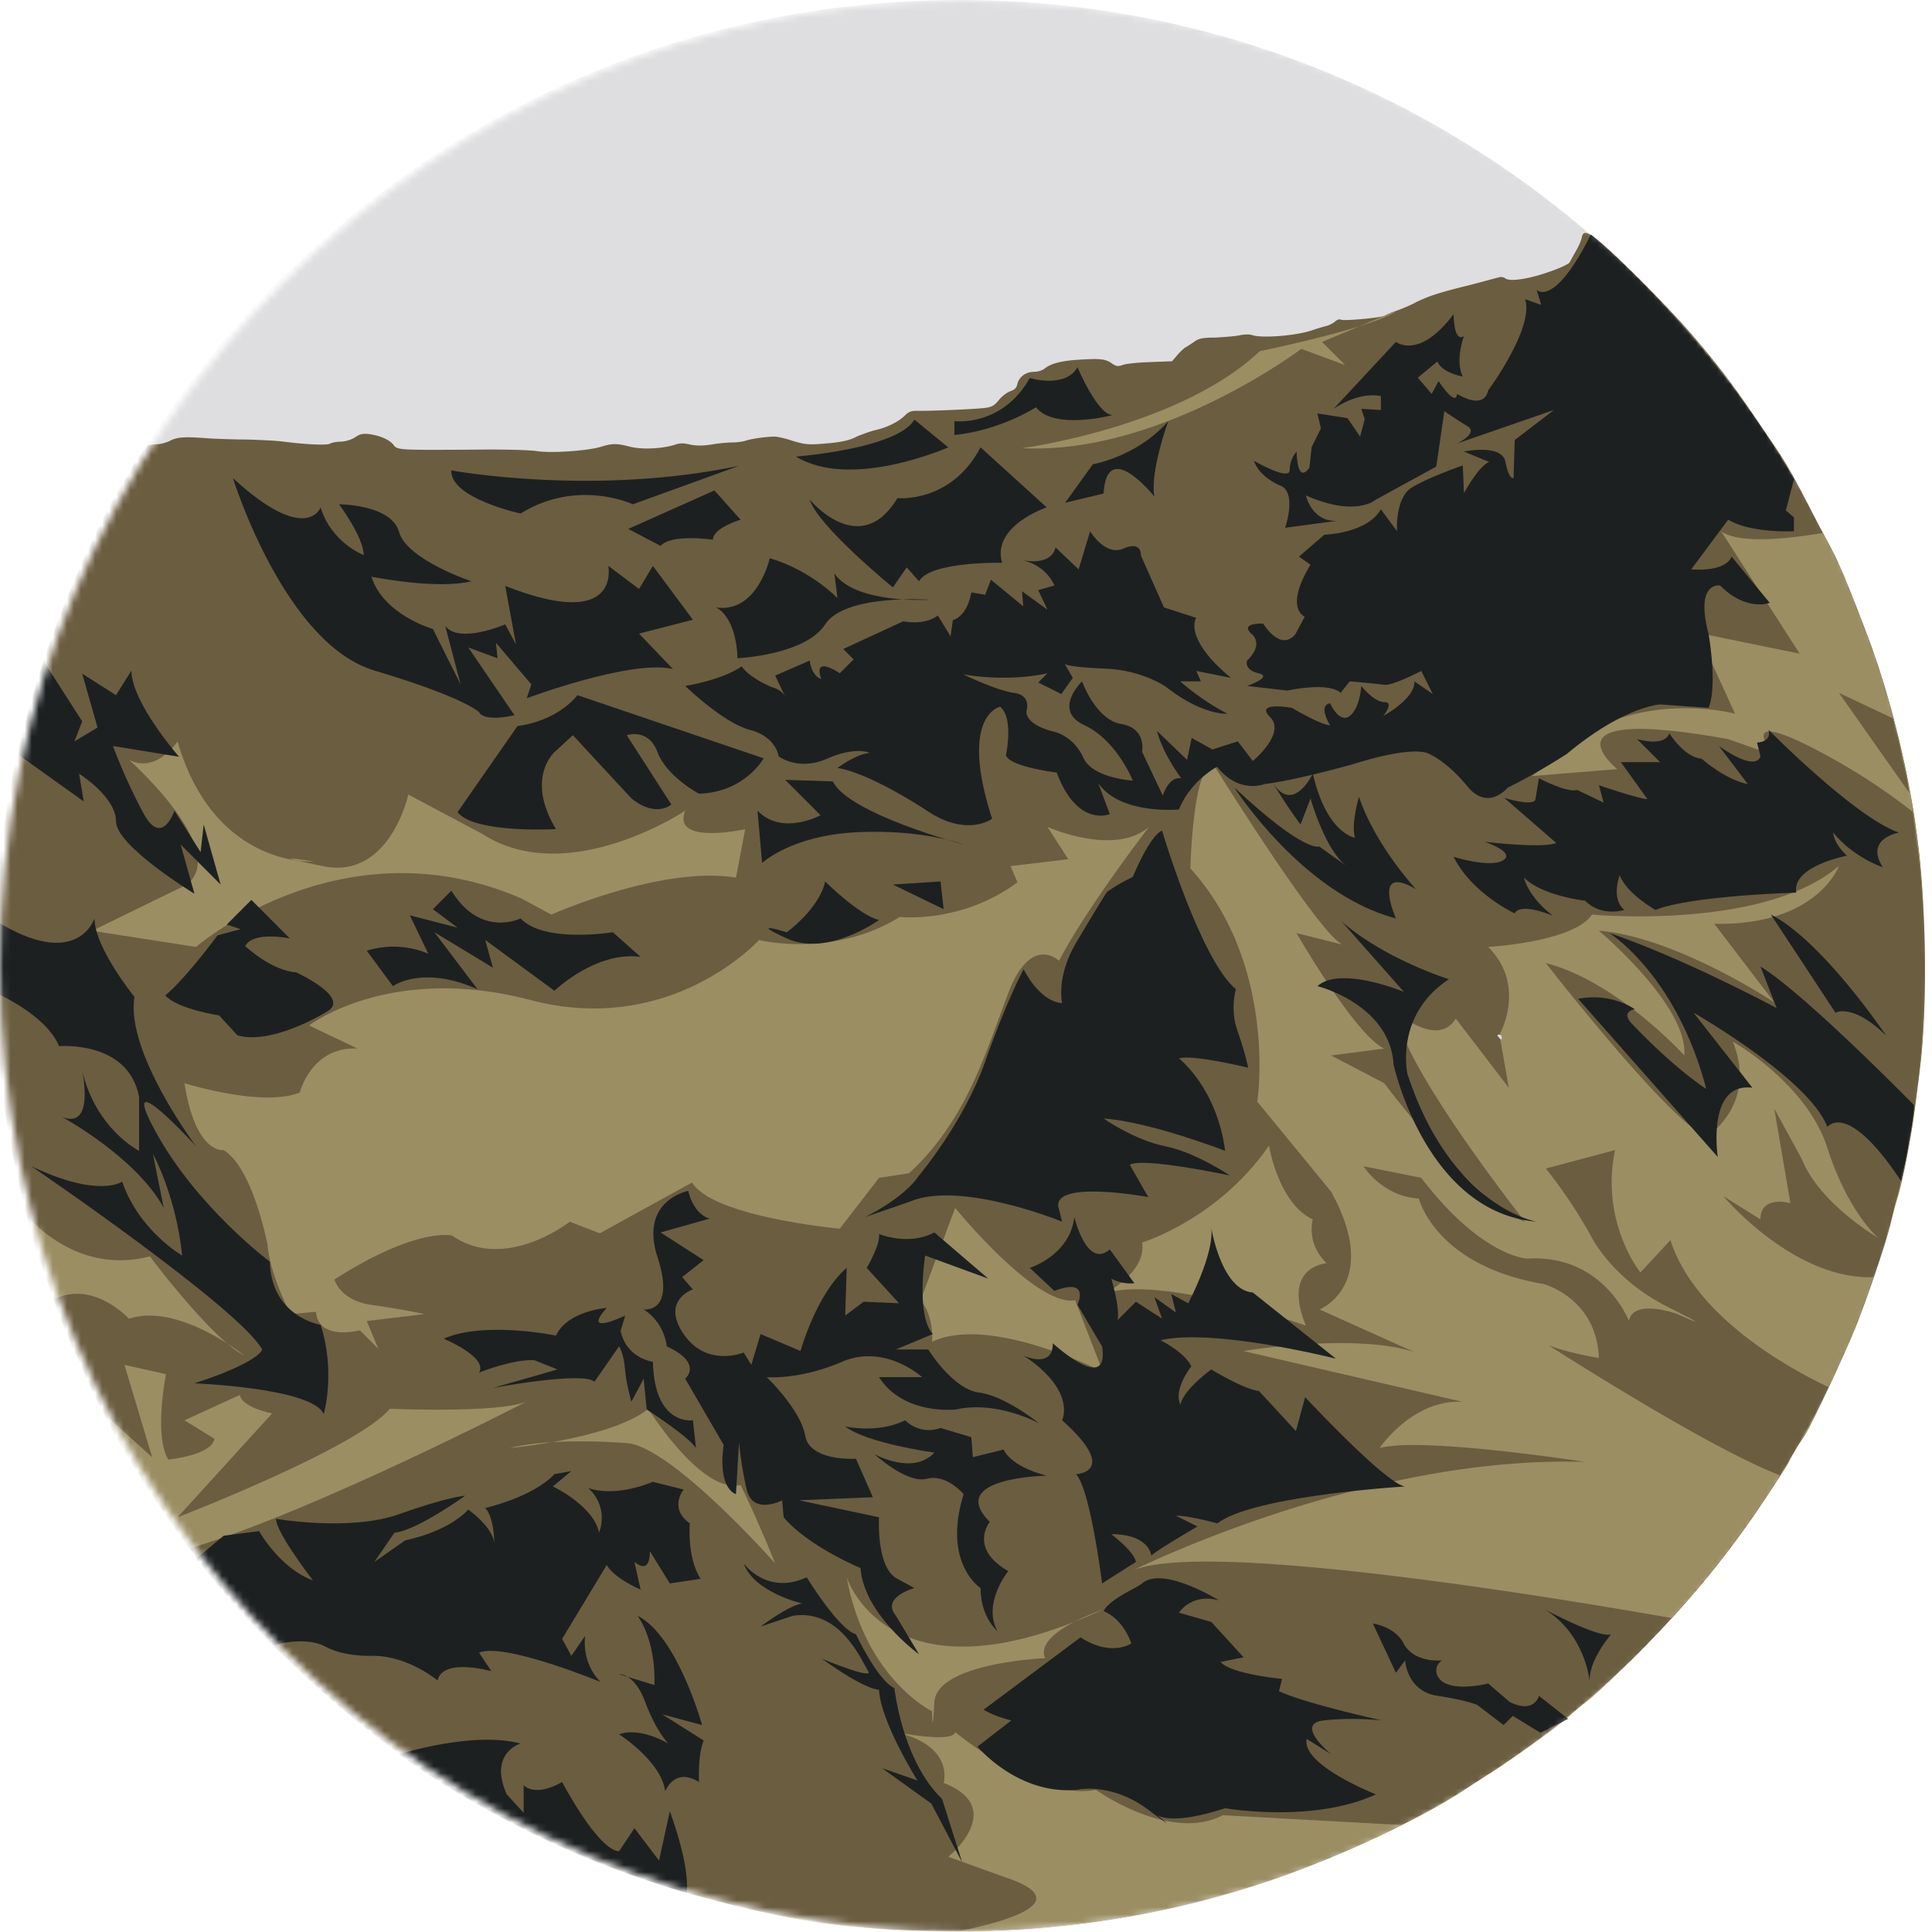<svg xmlns="http://www.w3.org/2000/svg" width="274" height="274" fill="none"><mask id="a" width="274" height="274" x="0" y="0" maskUnits="userSpaceOnUse" style="mask-type:alpha"><circle cx="137" cy="137" r="137" fill="#D9D9D9"/></mask><g mask="url(#a)"><path fill="#DEDEE0" d="M136.1 274c75.608 0 136.9-61.337 136.9-137S211.708 0 136.1 0-.8 61.337-.8 137s61.292 137 136.9 137Z"/><path fill="#6B5D40" d="M127.228 273.7c-8.636-.482-14.208-1.319-22.608-3.357-15.053-3.657-26.98-8.46-38.316-15.419-6.535-3.958-7.435-4.558-11.635-7.678-7.79-5.759-18.044-15.356-23.262-21.778a184.469 184.469 0 0 1-14.027-20.105c-2.036-3.484-5.154-9.597-5.572-11.098-.182-.664-.663-1.555-.963-2.038-.364-.482-.664-1.018-.664-1.2 0-.237-.364-1.137-.782-2.038-.418-.901-1.263-3.057-1.854-4.858-.6-1.801-1.382-4.084-1.737-5.04-1.681-4.621-3.717-12.963-4.854-19.976-1.918-11.645-2.281-28.437-.836-38.517.664-4.803 1.318-8.942 1.682-10.743 1.2-5.598 2.639-10.917 4.318-15.956 2.936-8.88 7.854-19.923 11.39-25.5.536-.781.963-1.5.963-1.618 0-.3 2.155-3.357 2.518-3.603a4.55 4.55 0 0 1 1.264-.182c.545 0 1.382-.236 1.854-.482 1.018-.537 2.1-.6 5.218-.364.964.064 3.482.182 5.636.182 2.1.064 4.5.182 5.218.3 3.354.419 6.054.537 6.6.3.3-.181 1.018-.3 1.681-.3.718-.063 1.437-.3 1.982-.664.6-.418 1.018-.482 1.8-.418 1.554.182 2.936.782 3.536 1.5.6.783.418.783 11.508.72 4.2-.064 7.672.063 8.69.181 1.982.364 7.373 0 9.29-.6 1.555-.482 2.219-.482 4.082 0 1.618.419 4.436.3 6.236-.236.837-.3 1.318-.3 2.282-.064.964.182 1.682.182 3 0 .963-.182 2.281-.3 2.936-.3.654 0 1.618-.119 2.1-.3.836-.237 2.454-.483 3.9-.537.363 0 1.554.236 2.581.6 2.036.6 2.282.6 5.636.3 1.555-.182 2.636-.418 3.482-.9.718-.3 1.854-.719 2.581-.9 1.619-.365 3.182-1.083 4.2-2.039.6-.6.964-.718 1.736-.718 1.618.063 8.573-.237 9.772-.419.9-.118 1.264-.364 1.855-1.082.418-.537 1.136-1.083 1.618-1.265.664-.236.9-.482 1.018-1.019.236-1.019 1.2-1.737 2.336-1.737.537 0 1.2-.182 1.555-.482.836-.664 2.154-1.02 4.254-1.201 3.482-.237 4.254-.182 5.154.418.718.483.9.537 1.618.3.418-.181 2.155-.363 3.9-.418l3.118-.118.782-.9c.418-.483.963-1.02 1.263-1.138.3-.182.837-.537 1.264-.837.536-.364 1.136-.482 2.818-.482 1.2-.064 2.7-.182 3.354-.3.782-.182 1.5-.182 1.855-.064 1.318.482 6.172.119 8.517-.664.664-.236 1.5-.482 1.982-.6a3.739 3.739 0 0 0 1.318-.664c.236-.237.6-.364.836-.237.537.182 5.873-.3 6.236-.6.182-.118.964-.482 1.737-.719.781-.3 1.981-.782 2.699-1.2 1.8-.838 2.937-1.265 7.318-2.339 2.1-.536 4.018-1.082 4.318-1.137.3-.118.718-.063.964.118.599.537 3.536.064 6.354-.964 1.436-.482 2.636-1.082 2.754-1.264.118-.237.536-.965.9-1.62.418-.718.782-1.555.836-1.919.237-1.2 1.018-.9 3.9 1.738 3.418 3.12 9.054 8.878 11.99 12.299 3.718 4.375 5.872 7.195 10.009 13.381 3.181 4.621 3.481 5.104 7.672 13.264.718 1.319 1.5 2.82 1.736 3.238 1.2 2.22 2.818 6.177 5.336 12.836 3.536 9.479 6.3 21.241 7.318 31.503.963 9.779.963 22.078 0 29.637a242.504 242.504 0 0 1-.664 5.277c-.482 3.839-1.554 9.661-2.4 12.599a57.834 57.834 0 0 0-1.081 4.021c-.537 2.456-3.482 11.044-5.037 14.882-2.154 5.158-6.535 14.465-7.372 15.538-.3.364-1.918 3.057-1.918 3.184 0 .236-2.7 4.321-4.672 7.259-5.154 7.496-10.436 13.737-17.208 20.523-2.755 2.702-5.7 5.458-6.536 6.122-.782.601-2.1 1.683-2.818 2.338-1.618 1.501-8.99 6.777-11.572 8.342-1.018.664-2.7 1.738-3.782 2.456-6.772 4.376-18.889 9.898-28.78 13.082-13.19 4.257-26.498 6.422-40.706 6.659-3.718 0-8.39-.064-10.49-.182h-.018Zm85.794-126.603c0-.181-.182-.363-.364-.363-.363 0-.363.063-.118.363.182.237.364.364.418.364.055 0 .064-.118.064-.364Z"/><path fill="#9B8E63" d="M105.029 210.603c-5.563 1.31-13.09-10.807-13.09-10.807-3.027 2.456-9.1 3.93-13.69 4.739 5.536-.345 11.072.173 11.072.173 6.636 1.201 20.617 17.03 20.617 17.03-2.618-6.55-4.909-11.135-4.909-11.135Zm-26.789-6.067c-2.082.127-4.154.382-5.945.827 0 0 2.573-.236 5.945-.827Zm26.889 65.925c7.873 1.892 13.327 2.72 21.372 3.193a137.49 137.49 0 0 1-21.372-3.193Zm47.288-40.472c-26.953 10.698-32.334-6.286-32.334-6.286 2.618 14.41 12.108 18.995 12.108 18.995s0 4.257.327-1.31c.327-5.568 15.708-6.223 15.708-6.223-.909-1.992 1.691-3.884 4.191-5.176Zm.063-45.585c-5.563.983-17.017-13.099-17.017-13.099l-4.908 13.099c1.963 2.293 1.636 5.895 1.636 5.895 8.181-3.93 24.217 4.257 24.217 4.257l-3.928-10.152Zm-.063 45.585c1.282-.51 2.6-1.065 3.991-1.701 0 0-1.964.655-3.991 1.701ZM178.66 49.806c-11.453 10.807-33.706 13.754-33.706 13.754 19.635.983 39.597-14.082 39.597-14.082l6.218 2.293-3.273-3.275 5.345-2.238c-5.899 1.846-14.181 3.548-14.181 3.548ZM44.488 122.181s-5.382-.864-2.346-.137c1.437.201 2.346.137 2.346.137Zm148.353-75.932c2.409-.755 4.427-1.538 5.318-2.229l-5.318 2.229Zm65.651 29.338c-5.491.927-11.945 1.51-14.39-.237l11.126 17.357-14.399-2.947 5.236 11.462s-10.799-2.948-20.944 2.62l-7.854 6.222 12.108-.982s-11.453-9.17 15.708-4.258l6.545 2.293s-5.89-6.878 5.564-.983c6.354 3.275 11.09 6.641 14.053 8.997a138.169 138.169 0 0 1 1.564 15.001 147.45 147.45 0 0 0-.555-8.169c-1.018-10.262-3.781-22.024-7.317-31.503-2.518-6.659-4.136-10.616-5.336-12.836-.173-.3-.618-1.155-1.128-2.101v.073l.019-.01Zm9.954 26.29a136.633 136.633 0 0 1 2.363 10.607l-10.008-14.219 7.654 3.603-.009.009Zm-88.476 60.585c-7.2 10.48-17.999 13.755-17.999 13.755.654 4.257-5.236 7.205-5.236 7.205 8.181-2.62 28.471 4.585 28.471 4.585-3.482-8.479 2.945-8.843 2.945-8.843-2.991-2.92-1.964-6.222-1.964-6.222-4.908-2.292-6.217-10.48-6.217-10.48Zm-31.417-45.193 2.946 4.584-8.182.983.982 2.292c-7.99 5.922-16.69 4.913-16.69 4.913-9.49 5.894-19.962 3.275-19.962 3.275s-12.435 13.754-32.398 8.514c-19.962-5.24-31.416 3.603-31.416 3.603l6.872 3.275c-6.545-.328-8.18 6.222-8.18 6.222-5.264 2.183-16.363-1.31-16.363-1.31 1.572 10.116 5.563 9.497 5.563 9.497 4.145 2.511 6.218 13.427 6.218 13.427.327 4.258 3.272 9.825 3.272 9.825l3.6-.328c.327 4.194 6.218 2.62 6.218 2.62l2.618 2.62-1.637-3.93 8.182-.982s-3.055-.682-7.527-1.31c-4.472-.628-5.236-3.602-5.236-3.602 11.781-7.533 16.69-6.223 16.69-6.223 7.526 5.24 16.69-1.965 16.69-1.965l4.254 1.638 13.09-7.205c2.945 4.912 20.944 6.55 20.944 6.55l5.563-7.205 4.254-.655c8.182-7.532 10.845-17.066 14.072-25.544 3.227-8.479 7.2-4.585 7.2-4.585 3.927-7.532 12.763-18.994 12.763-18.994-4.909 4.257-14.4 0-14.4 0ZM7.908 185.141c.527 1.483 1.118 2.993 1.464 3.748-.51-1.237-.991-2.493-1.464-3.748Zm19.617 35.287a182.629 182.629 0 0 0 3.891 5.03c5.218 6.423 15.472 16.02 23.262 21.778 4.2 3.121 5.1 3.721 11.636 7.678 8.8 5.404 17.962 9.497 28.662 12.781-27.08-8.523-50.524-25.253-67.442-47.267h-.009Z"/><path fill="#9B8E63" d="m73.94 127.421 4.255 2.292s15.671-6.995 26.18-5.24l1.309-6.877s-10.472 2.329-8.509-2.62c0 0-16.69 11.135-28.798 3.275l-10.472-5.567s-2.618 12.117-12.108 10.152c-1.79-.373-2.954-.628-3.654-.792-4.227-.591-13.054-3.456-16.963-16.893 0 0-2.945 4.585-6.872 2.62 0 0 14.399 12.772 8.181 17.685l-13.417 6.55 14.726 2.292s20.671-17.921 46.142-6.877Zm137.546 123.946c2.918-1.856 9.545-6.614 11.072-8.033.718-.664 2.036-1.737 2.818-2.338.836-.664 3.781-3.42 6.536-6.122.336-.337.645-.664.972-.992a137.8 137.8 0 0 1-21.398 17.485Zm23.026-19.14c-.428.436-.846.873-1.282 1.31.427-.437.864-.874 1.282-1.31Zm31.225-51.098c-11.336.437-21.308-11.471-21.308-11.471l5.236 3.275c.009-3.503 4.254-2.293 4.254-2.293l-2.29-13.427 3.927 7.205c2.545 6.341 10.799 11.135 10.799 11.135s-4.254-3.603-7.2-12.772c-2.945-9.17-13.417-15.065-13.417-15.065 3.6 8.842-3.6 13.427-3.6 13.427-4.636-1.073-22.907-24.562-22.907-24.562 10.145 2.62 19.635 13.1 19.635 13.1.6-7.014-12.108-17.685-12.108-17.685 10.917.865 24.871 10.153 24.871 10.153l-8.509-11.135c14.635.3 17.672-8.187 17.672-8.187-10.8 9.169-35.016 6.877-35.016 6.877-2.618 3.93-14.727 4.585-14.727 4.585 5.527 5.531 1.655 12.363 1.609 12.445.182 0 .355.181.355.363 0 .237 0 .364-.064.364-.036 0-.109-.045-.191-.118l1.228 6.932-7.527-9.825c-2.618 4.258-8.509-.982-8.509-.982.982 7.859 18.326 29.801 18.326 29.801-7.199-2.62-19.962-19.649-19.962-19.649l-7.527-3.93 7.527-.982c-4.109-1.874-12.435-16.375-12.435-16.375l6.545 1.637c-3.273-1.309-18.326-25.544-18.326-25.544-2.946 0-3.273 14.737-3.273 14.737 12.436 13.755 9.49 33.077 9.49 33.077l10.472 12.772c7.2 13.1-1.636 16.702-1.636 16.702l13.454 6.049c-8.527-2.792-24.253-.154-24.253-.154l31.089 7.205c-7.073-.428-11.781 6.549-11.781 6.549 5.89-1.637 29.125 1.965 29.125 1.965-29.153-.9-59.378 13.1-64.132 15.392 10.708-4.548 64.286 4.612 76.413 6.759a135.024 135.024 0 0 0 12.036-15.119c1.981-2.938 4.672-7.023 4.672-7.259 0-.118 1.618-2.82 1.918-3.184.836-1.083 5.218-10.38 7.372-15.538 1.555-3.839 4.5-12.417 5.036-14.882a53.225 53.225 0 0 1 1.082-4.021c.836-2.938 1.918-8.76 2.4-12.599.236-1.802.536-4.203.663-5.277.4-3.138.628-7.104.7-11.362a136.797 136.797 0 0 1-7.217 40.9l.009-.009Zm-13.308 28.101c-8.818-3.412-25.681-13.901-32.816-18.44 3.118 1.192 7.145 1.792 7.145 1.792-.328-8.515-7.854-10.48-7.854-10.48-15.381-2.62-17.672-12.117-17.672-12.117-5.236-.327-7.854-4.585-7.854-4.585l8.181 1.638c8.627 11.298 15.054 11.462 15.054 11.462 10.799-.655 14.399 8.842 14.399 8.842.654-3.275 6.872-.982 6.872-.982s6.545 2.947-1.309-.983-10.799-9.824-10.799-9.824c-3.136-5.741-6.545-9.825-6.545-9.825l9.817-2.62c-2.136 10.252 3.6 17.357 3.6 17.357l4.254-4.585c3.5 10.889 16.872 18.212 22.426 20.85a135.847 135.847 0 0 1-6.899 12.5Zm-53.642 49.596-25.362-1.392c-7.527 3.93-17.999-3.602-17.999-3.602-8.181 1.637-19.962-8.187-19.962-8.187-.328 1.637-8.509 0-8.509 0 8.481 1.883 6.872 7.204 6.872 7.204 9.163 3.603.655 10.48.655 10.48l8.181 2.947c9.627 3.239 1.191 5.986-6.636 7.605h1.7c14.208-.236 27.516-2.401 40.706-6.659 9.891-3.183 22.008-8.696 28.78-13.081.419-.282.937-.619 1.464-.964a137.91 137.91 0 0 1-9.89 5.649ZM18.308 187.024c4.79-1.583 10.654 1.428 13.899 3.502-4.709-4.021-10.954-12.344-10.954-12.344-8.736 2.256-14.89-2.975-17.399-5.686a137.366 137.366 0 0 1-3.745-19.85c.236 2.266.518 4.44.854 6.459 1.137 7.023 3.182 15.356 4.855 19.977.363.964 1.136 3.239 1.736 5.04.018.054.036.109.054.173 5.6-2.838 10.69 2.738 10.69 2.738l.01-.009Z"/><path fill="#9B8E63" d="M32.198 190.517c.89.764 1.736 1.374 2.463 1.738 0 0-.945-.765-2.463-1.738Zm42.397 8.297c-4.254 1.637-19.308.982-19.308.982-4.554 5.531-30.107 15.392-30.107 15.392l13.417-14.737c-4.581-.982-4.581-2.62-4.581-2.62l-7.854 3.602 4.254 2.62c-.4 2.347-6.545 2.948-6.545 2.948-2.09-3.466-.327-12.117-.327-12.117l-5.89-1.31 3.926 13.099-6.79-6.149c-.9-1.72-1.755-3.466-2.582-5.231.99 2.338 3.473 7.141 5.19 10.07 2.837 4.722 6.118 9.607 9.518 14.228 17.644-5.24 47.679-20.777 47.679-20.777Zm-64.559-8.378c.1.272.163.482.163.582 0 .154.218.555.5.964-.227-.509-.436-1.028-.654-1.546h-.01Z"/><path fill="#1D2021" d="M164.807 117.805s5.445 18.321 10.472 22.488c0 0-.873 2.838.218 5.895 1.091 3.056 1.527 5.239 1.527 5.239s-8.072-1.964-9.817-1.309c0 0 5.345 4.084 6.545 13.099 0 0-10.69-4.148-17.235-4.585 0 0 4.363 3.057 8.726 3.93 4.364.873 9.163 4.148 9.163 4.148s-12.217-2.62-14.181-1.528l2.618 4.585s-14.18-2.62-12.653 1.747l.436 1.746s-14.408-5.913-21.598-2.838l-6.327 2.183s5.454-2.62 7.636-5.895c0 0 6.335-7.477 9.381-16.156 3.045-8.678 5.454-13.099 5.454-13.099s2.182 4.584 5.454 4.803c0 0-.873-3.712 1.964-8.515 2.836-4.803 4.363-7.205 4.363-7.205s1.227-.982 3.709-2.183c0 0 2.4-5.895 4.145-6.55Zm10.254-6.113s9.599 15.065 22.908 18.558c0 0-3.491-7.86 2.836-4.148 0 0-5.782-6.223-8.072-13.1 0 0-1.146 3.766-.573 5.813 0 0-4.009-.573-5.972-9.088 0 0-2.782 5.813-5.673 1.31 0 0 1.964 3.275 3.927 5.895l1.418-3.684s2.1 7.432 5.127 9.579l-3.899-2.784s-1.991 1.037-12.027-8.351Zm75.759-8.187s12.272 12.445 18.489 14.573c0 0-4.908.819-2.29 4.913 0 0-4.091-1.31-7.036-4.913 0 0 0 1.474 1.963 3.275 0 0-7.854 1.474-7.199 5.24 0 0-14.999.427-19.963 2.456 0 0-4.09-2.292-5.072-4.912 0 0-1.309 3.275.654 4.912 0 0-3.263 1.055-5.563-1.31 0 0-6.054-.655-8.672-3.275 0 0 .491 2.62 4.091 5.404 0 0-4.582-1.965-5.4-.328 0 0-6.054-2.783-8.672-8.023 0 0 5.236 1.637 7.036.491 1.8-1.146-2.618-2.62-2.618-2.62s8.181.983 10.145.164l-7.364-6.386s4.255 1.31 4.418.164c.164-1.147.491-2.948.491-2.948s4.091 2.129 5.4 1.638l3.763 1.801-.654-2.456s5.727 1.965 6.872 1.965l-3.763-5.24h5.563l-3.273-3.275s3.9 1.201 4.582-.819c0 0 2.127 3.439 4.581 3.603 0 0 3.273 2.947 6.545 3.602l-4.09-5.404s5.063 3.766 5.89 1.474l-.491-1.965s2.128 0 1.637-1.801Z"/><path fill="#1D2021" d="M225.621 33.258s16.69 13.755 28.798 34.714l-1.145 4.421 1.145.983v1.965s-6.054.327-9.326-1.638l-5.236 7.041s4.745.492 5.727-1.8l5.399 6.549s-3.272 1.31-7.036-2.456c0 0-3.599-.655-1.636 6.877 0 0 1.309 7.369 0 10.48l-6.872-.492s-5.118.246-13.254 7.042c0 0-4.472 2.883-8.345 4.748 0 0-2.781 3.439-5.727-.164-2.945-3.602-5.399-4.584-5.399-4.584s-1.664-1.447-10.963 1.473c0 0-8.181 2.293-12.436 2.784 0 0-3.599 1.474-6.708-2.456 0 0-3.764 1.965-5.4 6.058 0 0-8.409.792-11.454-3.766l1.636 4.421s-4.581 1.965-7.526-5.895c0 0-6.709-.818-7.2-2.456 0 0 1.146-5.24-.818-6.877 0 0-5.89 1.146-1.145 15.883 0 0-3.436 2.62-9-.982 0 0-8.017-5.404-12.926-6.222 0 0 2.618-1.965 4.581-2.129 0 0-1.963-.983-6.054.819-4.09 1.801-6.872-.328-6.872-.328s-.327-2.784-4.091-3.766c-3.763-.983-9.163-6.222-9.163-6.222s5.236-.82 8.018-2.784c0 0 .818 1.474 4.254 2.947 0 0 1.473.328 1.964 1.474l-1.473-3.111 4.909-2.129s.163 2.129 1.636 2.62c0 0-1.473-3.438 2.618-.819l1.964-1.965-1.473-1.473 8.509-3.93s2.945.655 4.908-.819l1.8 2.948.327-2.293s1.991-.41 2.618-3.93l1.964.328.818-2.129 4.582 3.766-.164-2.128 3.6 2.62-1.309-2.784 2.29-.655s-.981-2.784-4.581-3.603c0 0 4.091.983 4.745-1.8l3.273 3.11 1.636-5.403s2.127 3.602 4.745 2.456c2.618-1.146 2.454.982 2.454.982l3.273 7.369 4.581 1.474s-2.009 2.738 4.909 8.514l-4.909-.982.655 1.474h-2.945s3.109 2.783 6.708 4.584c0 0-3.436.328-8.672-3.766 0 0-3.272-2.392-8.672-2.62-5.4-.227-5.727-.655-5.727-.655l1.145 1.965-1.636 2.293-3.272-1.638 1.309-1.31s-5.073 1.31-11.945.164c0 0 4.745 2.293 7.2 2.62 2.454.328 1.799 2.456 1.799 2.456s-.654 1.965 4.091 3.111c0 0 2.618.655 3.927 3.603 1.309 2.947 7.036 3.275 7.036 3.275s-2.291-5.731-6.872-7.86c-4.582-2.129-.328-6.222-.328-6.222s1.928 5.449 5.564 6.058c3.636.61 2.945 3.93 2.945 3.93l2.945 6.222s.818-2.783 2.618-2.456c0 0-2.618-3.438-3.436-6.713l4.254 4.093.655-3.111 2.945 1.638 3.6-1.147 2.127 2.784s4.745-3.93 2.454-6.222c-2.29-2.293 3.109-1.31 3.109-1.31s4.091 2.456 5.4 2.456c0 0-1.8-2.784 0-3.111 0 0 1.309 2.947 2.782 1.801 1.472-1.146 1.636-4.257 1.636-4.257s1.8 2.292 3.272 2.292c1.473 0-.163 1.965-.163 1.965s4.581-2.456 4.418-4.912l2.618 1.8-1.637-3.274s-4.09 2.129-5.236 1.965c-1.145-.164-4.908-.491-4.908-.491l-1.309 1.637s-1.155-1.601-7.527-.327l-5.727-.655s3.763-1.31 1.636-1.802c-2.127-.49-1.636-1.8-1.636-1.8s2.454-2.13.654-3.767c-1.799-1.637 1.637-1.474 1.637-1.474s2.454 4.094 4.581 1.474l1.309-2.456s-2.963-1.119.818-7.369l-1.636-1.146 3.6-3.111s6.054-.164 8.017-3.602l2.291 3.11s-.327-4.748 2.127-6.222c2.455-1.473 7.2-3.11 7.2-3.11l.164 3.93s2.127-3.93 3.599-4.422l-3.599-1.474s5.399-1.146 5.89 1.474c.491 2.62 1.145 2.292 1.145 2.292l.164-5.403 5.563-4.258-13.744 4.75s3.109-1.475 1.472-2.457a63.614 63.614 0 0 1-3.272-2.129l-1.146 7.86-8.672 4.749s-2.781 2.456-9.817-.655c0 0 .818 3.766 4.418 3.602l-7.363.983s1.636-4.75-.491-5.895c0 0-3.109-1.147-3.927-3.603 0 0 5.072 2.948 5.072 1.31 0-1.637.982-2.62.982-2.62s0 4.749 1.8 2.293l.327-2.948 1.309-2.62-.491-2.128 4.254.655 1.8 2.62.655-2.456-.491-1.474 2.781.163v-1.964s-2.781-.82-6.708 1.8l8.836-9.496s3.272 2.62 8.181-3.93c0 0 0 4.093 1.473 3.11 0 0-1.309 3.44-.164 5.732 0 0-2.945-.491-3.6-2.129l-2.782 2.293 1.964 2.292.982-1.801s2.454 3.766 2.618 1.801c0 0 3.763 2.456 4.418-.491 0 0 6.545-8.842 5.236-12.936l2.29.819-.654-2.129s2.454 2.62 7.69-7.86ZM171.788 194.22s4.664 2.838 6.763 3.056l5.236 5.677 1.309-4.803s11.518 12.362 14.181 12.663c0 0-21.598 1.31-26.616 5.239 0 0-3.927-1.091-5.891-1.091l3.055 1.528s-6.054 3.53-6.545 4.148c0 0-.218-3.056-5.673-3.056 0 0 3.246 2.447 3.491 3.93l-4.8 3.056s-1.672-13.472-3.708-15.501c0 0 6.326-.218-1.964-7.641 0 0 2.118-4.149-5.454-9.17 0 0 4.145 1.965 4.145-1.747 0 0 8.072 7.423 6.981.437l-3.49-5.895s1.881-3.957-3.273-1.965l-3.49-3.275s5.672-1.746 6.326-7.205c0 0 1.746 7.424 5.018 4.585l3.491 4.804s-1.745.218-3.273-.655c0 0 1.309 4.366.873 5.894l2.618-2.62 3.709 2.402-1.091-3.057 3.054 2.184-.654-2.62 2.4 1.31s3.709-6.987 3.272-10.698c0 0 1.418 8.833 5.891 9.169l11.781 9.389s-17.235-4.367-24.871-2.62c0 0 3.49 1.746 4.363 3.711 0 0-2.618 3.275-1.527 5.458 0 0 0-1.746 4.363-5.021Zm15.054-54.364s10.281 2.547 10.799 11.135c0 0 4.582 20.959 20.29 22.269 0 0-12.109-1.965-18.326-20.959 0 0-1.882-8.333 5.89-13.427 0 0-8.999-2.784-15.217-8.187l8.836 9.988s-9-3.766-12.272-.819Zm36.979 1.802 19.799 22.433s-1.636-10.644 4.909-9.825l-8.345-10.643s16.362 9.333 18.98 16.21c0 0 2.782-3.93 10.472 7.696 0 0 1.8-8.187 1.8-10.807 0 0-15.38-15.719-21.762-19.649l2.291 5.895s-13.09-7.041-23.726-10.644c0 0 9.49 5.895 13.745 22.106 0 0-4.282-2.666-10.472-9.17 0 0-1.8-1.637.327-2.129 0 0-3.282-2.41-8.018-1.473Zm27.326-11.954 9.163 13.918s2.445-1.419 7.2 3.275c0 0-9-13.427-16.363-17.193Zm-97.903 102.505L139.5 242.47s1.309.873 3.927 1.528l-4.8 3.712s5.763 6.941 14.181 6.113c0 0 4.8-1.092 10.036 2.838s.872.437.872.437 1.309 2.183 10.036-.655c0 0 12.435 2.183 21.38-1.965 0 0-10.608-4.157-9.817-7.86l3.49 2.183s-5.299-4.321-1.09-4.803c4.208-.482 8.29 0 8.29 0s-10.908-2.401-14.617-4.148l.436-1.747s-7.199-.655-8.727-2.401l3.273-.655-4.582-5.022-4.581-1.31s1.736-2.811 5.672-1.746c0 0-7.972-4.958-10.908-2.402-.746.646-4.582 2.183-5.454 3.93 0 0 2.618.873 3.927 4.585 0 0-2.837 1.965-7.2-.873Zm41.452-1.965 3.272 6.986 1.309-1.747s.218 4.367 4.582 5.022c4.363.655 5.672 1.31 5.672 1.31l3.709 2.838 1.309-1.31 3.927 2.402 3.927-1.965-4.145-3.275s-.655 2.62-4.145.873l-3.055-2.62s-5.89 1.529-7.199-1.091c0 0-.655-1.31.654-2.184 0 0-3.927.437-5.454-2.401 0 0-.873-2.192-4.363-2.838Zm24.435-1.965s7.836 4.166 9.381 3.493c0 0-3.272 3.712-3.054 6.768 0 0-.528-6.659-6.327-10.261Zm-112.575-34.715 1.309-4.366 5.673 2.402s2.218-8.06 6.545-11.79l-.218 6.768 2.618-1.965 5.017.218-4.581-5.021s1.963-3.275 1.745-4.803c0 0 4.145 1.746 7.854-.219l7.636 6.55-8.945-3.275s-1.336 8.533 1.091 11.135l-5.236 2.183h4.582s3.463 5.631 7.199 6.113c3.736.482 8.509 4.367 8.509 4.367s-5.891-3.275-11.781-1.965c0 0-7.418.873-10.909-4.585h6.109s-5.236-4.803-11.345-2.183c-6.108 2.62-10.69 2.183-10.69 2.183s4.8 4.585 5.454 8.297c.655 3.711 7.2 3.274 7.2 3.274l2.4 5.459-10.472.436 11.344 2.402s-.436 7.205 2.618 8.733l2.4 1.31s-4.8 1.31-2.618 3.93l3.273 5.458s-7.854-5.677-8.291-12.226c0 0-7.417-3.057-10.908-7.205l-.218-2.402s-4.145 2.183-5.018-1.528c-.873-3.712-1.091-6.768-1.091-6.768l-.436 7.423s-2.618-.655-1.746-6.987l-5.454-9.388s2.618-2.183-2.618-4.584c0 0-.218-3.275-3.272-5.24 0 0 4.581.655 1.963-7.423-2.618-8.078 4.364-9.388 4.364-9.388s.654 3.274 3.054 3.929l-6.981 1.965 6.108 3.93-3.054 2.402 1.527 1.746s-4.582 1.529-1.309 6.332c3.273 4.803 8.509 2.62 8.509 2.62l1.09 1.746Z"/><path fill="#1D2021" d="M148.445 209.284s-14.399.218-8.073 6.55c0 0-3.054 3.711 2.618 6.986 0 0-3.708 4.585-1.527 8.515 0 0-2.4-1.965-2.4-6.113 0 0-5.454-3.493-2.399-13.318 0 0-2.418-2.92-5.236-2.183-2.818.737-7.418-3.493-7.418-3.493s5.463 3.074 8.508-.219c0 0-9.599-1.31-12.653-3.711 0 0 4.618 1.073 8.508-.874 0 0 1.964 2.184 5.018 1.092l4.363 1.31.219 2.838 4.363-1.091s.818 2.356 6.109 3.711Zm-120.647 11.79 3.927-3.275 5.018-.655s2.963 5.304 7.636 6.987c0 0-5.236-6.769-5.236-8.733 0 0 10.49 1.828 17.453-.655 6.963-2.484 9.381-2.62 9.381-2.62s-6.981 5.021-10.036 5.239l-2.836 4.149 4.364-3.057s5.89-1.092 8.944-4.366c0 0 3.71 2.619 3.71 5.021 0 0 0-3.93-1.31-5.24 0 0 6.763-1.528 9.818-4.803l2.4-.437-2.618 2.184s5.763 2.72 6.545 6.549c0 0 1.527-3.493-1.528-6.331 0 0 3.364 1.465 9.164-.873l4.363 1.091s-2.182 2.62.873 4.804c0 0-.437 4.803 1.527 7.859l-4.364.655-2.836-4.585s.218 3.494-2.181 1.529l.872 3.93s-3.772-1.602-4.8-3.494l-6.326 10.48 1.309 2.402 1.963-2.839s-.654 3.712 2.182 6.55c0 0-13.745-5.676-17.235-4.148l1.745 2.62s-6.863-1.965-7.636 1.31c0 0-4.145-3.493-9.163-3.493 0 0-3.927.218-6.763-1.31-2.836-1.529-7.2-.219-7.2-.219s-5.454-5.458-11.126-12.226Z"/><path fill="#1D2021" d="M87.794 245.963s5.972 3.784 6.545 8.078c0 0 1.309-3.493 4.8-1.31 0 0-.218-3.775.654-5.895l-5.89-3.711 5.672 1.528s-3.49-12.663-9.163-15.501c0 0 2.618 3.275 2.4 9.825l-5.018-1.529s2.182-.218 3.709 3.93c1.527 4.148 3.272 5.895 3.272 5.895s-3.927-2.402-6.981-1.31Zm-31.198 2.838s10.427-3.347 17.235-1.528c0 0-4.581 1.31-1.963 7.205l2.4 2.62v-3.93s1.472 1.819 5.454-.437c0 0 5.018 9.607 8.072 9.825l2.182-3.275 3.49 4.585 1.528-6.987s2.836 7.424 2.4 11.572c0 0-22.254-6.113-40.798-19.65Zm57.814-25.107s4.5 7.378 6.982 8.078c0 0 3.054 6.55 5.454 7.641 0 0 1.091 10.262 6.763 15.72l2.836 8.951-4.363-8.296-6.982-5.022 5.018 1.747s-5.236-8.296-5.454-12.881c0 0-1.682.218-8.072-4.367 0 0 7.418 3.057 6.545 1.747-.873-1.31-3.891-8.906-10.69-7.86l-4.582 1.528s4.009-3.02 5.891-3.275c0 0-6.763-1.528-8.291-5.676 0 0 3.273 4.585 8.945 1.965Zm-51.487-33.841s6.327 2.62 5.018 4.804c0 0 4.927-1.956 7.854-1.747l3.272 1.31-9.163 2.62s12.872-2.402 14.4-.873l3.49-5.022s.663.873.873 3.493c.136 1.674.872 4.367.872 4.367l1.746-3.275.436 4.366s5.854 3.776 6.981 5.459l-.436-3.93s-5.454.873-5.672-8.297c0 0-3.71-.436-4.582-4.366l.655-2.184s-6.327 3.057-2.618-1.091c0 0-5.582.409-7.2 3.93 0 0-10.081-2.111-15.926.436ZM4.454 165.401s29.453 20.086 32.725 25.98c0 0-.218 1.747-9.6 4.804 0 0 16.8.655 18.327 4.366 0 0 1.745-5.895-.437-12.663 0 0-7.008-1.11-7.199-8.951 0 0-10.254-7.642-16.144-18.34-5.89-10.698 5.672 1.965 5.672 1.965s-10.045-13.39-8.727-21.177c0 0-5.672-6.987-5.672-11.135 0 0-2.4 7.641-14.181.218 0 0-.482 7.014 0 10.262 0 0 7.29 3.093 9.163 7.641 0 0 9.818-.873 11.345 7.205v7.641s-6.109-3.056-8.072-11.353c0 0 1.845 8.388-2.837 6.55 0 0 10.472 5.677 14.4 12.881l-1.528-7.641s3.273 5.895 4.145 14.41c0 0-6.108-3.494-8.508-10.48 0 0-3.273 2.401-12.872-2.183Zm31.198-37.771 5.454 5.458s-5.236-1.092-6.327 1.092c0 0 3.71 3.493 7.2 3.711 0 0 7.59 3.457 4.581 5.458-.654.437-8.026 4.858-12.872 3.494l-2.618-2.839s-5.89-.873-7.635-2.838c0 0 2.236-1.601 7.417-8.515l3.273-.873-1.964-.655 3.49-3.493ZM2.708 107.107l9.163 6.55-.654-3.93s5.236 3.275 5.236 6.769c0 3.493 11.127 10.261 11.127 10.261l-1.964-6.987 5.672 5.677-2.4-8.515-.436 3.93-3.709-5.895s-1.745 5.24-4.363.437c-2.618-4.803-4.363-9.606-4.363-9.606l9.38 1.528S18.68 99.684 18.636 95.1l-2.182 3.493-4.8-3.057 2.182 7.642-3.273 1.965 1.091-2.839L6.2 93.79s-2.4 7.204-3.49 13.317Zm49.307 27.728 3.709 5.021s4.145-3.056 11.999.437l-6.109-8.078 8.29 5.021-1.09-3.93 9.817 7.205s5.89-5.676 12.217-4.803l-3.927-3.493s-9.772 1.592-13.09-1.965c0 0-5.672 2.838-9.817-3.93l-2.618 2.62 3.49 2.62-6.763-1.747 2.618 5.458s-3.927-1.965-8.726-.436Zm26.615-28.164s-4.144 3.711.219 10.916c0 0-11.563.655-13.963-2.401l8.509-12.227s5.236-.436 8.508-4.366l26.399 8.951s-2.618 4.803-9.164 5.022c0 0-4.581-2.402-5.89-5.895-1.309-3.493-4.363-2.402-4.363-2.402l6.326 9.825s-2.172 1.974-5.672-.873l-8.29-8.952-2.618 2.402Z"/><path fill="#1D2021" d="M33.034 67.809s7.282 23.479 20.072 27.29c12.79 3.812 14.835 5.895 14.835 5.895s.445 1.456 5.018.437l-6.545-9.606 4.145 1.528-.218-2.183 5.018 5.894-.655 1.965s14.763-5.54 20.726-4.148l-4.8-5.021 7.636-1.965-5.672-7.642-1.964 3.275-4.363-3.275s1.964 9.388-14.617 2.838l1.527 8.297-1.527-2.838s-6.545 2.838-8.509.218l2.182 8.296-3.927-7.86s-6.981-1.964-8.727-7.422c0 0 9.136 1.874 14.181.654 0 0-9.163-3.056-10.254-6.986-1.09-3.93-8.508-3.93-8.508-3.93s3.5 4.712 3.49 7.205c0 0-4.581-1.747-6.108-6.768 0 0-1.964 5.458-12.436-4.148Zm30.98-1.092s20.071 3.712 40.797-.655L89.757 71.52s-7.854-3.711-15.926 1.31c0 0-10.035-2.183-9.817-6.113Zm50.833 4.148s7.09 8.597 12.435-.218c0 0 7.609.764 11.781-7.205l9.381 8.515s-7.854 2.62-6.326 7.86c0 0-10.172-.237-11.781 2.62l-1.746-1.966-1.963 2.839s-10.69-8.733-11.781-12.445Zm-13.308 15.283s2.836 1.092 3.054 7.205c0 0 9.599-.437 12.435-4.803 2.837-4.367 14.836-3.494 14.836-3.494s-10.472.655-13.527-3.711l.437 3.493s-3.709-3.93-9.6-5.676c0 0-1.745 7.86-7.635 6.986Zm11.344-21.396s14.399-1.092 16.799-5.24l4.8 3.93s-13.745 6.113-21.599 1.31Zm22.471-3.057V59.73s6.764.874 10.691-6.113c0 0 5.018 1.528 6.763-1.528 0 0 2.936 6.913 5.018 6.768 0 0-8.254 2.22-10.909-1.092 0 0-5.017 3.275-11.563 3.93Zm15.708 9.607 3.928-5.458s6.326-1.092 10.69-6.113c0 0-2.618 7.204-1.964 10.697 0 0-6.763-8.514-7.199-.436l-5.455 1.31Zm-61.959 3.711 12.217-5.458 3.709 4.148s-3.918 1.165-3.927 2.839c0 0-5.89-.874-7.418.873l-4.581-2.402Zm27.926 49.997s4.799 4.803 7.635 5.458c0 0-7.281 5.295-13.09 2.62-5.808-2.674 0-.873 0-.873s4.582-3.275 5.455-7.205Zm9.599.437 6.763-.437.436 3.93-7.199-3.493Zm-19.199-10.48.655 7.423s4.145-3.93 13.526-4.366c9.381-.437 15.054 1.746 15.054 1.746s-16.363-4.366-18.545-8.951l-6.763-.218 5.018 5.021s-5.481 2.975-8.945-.655Z"/></g></svg>